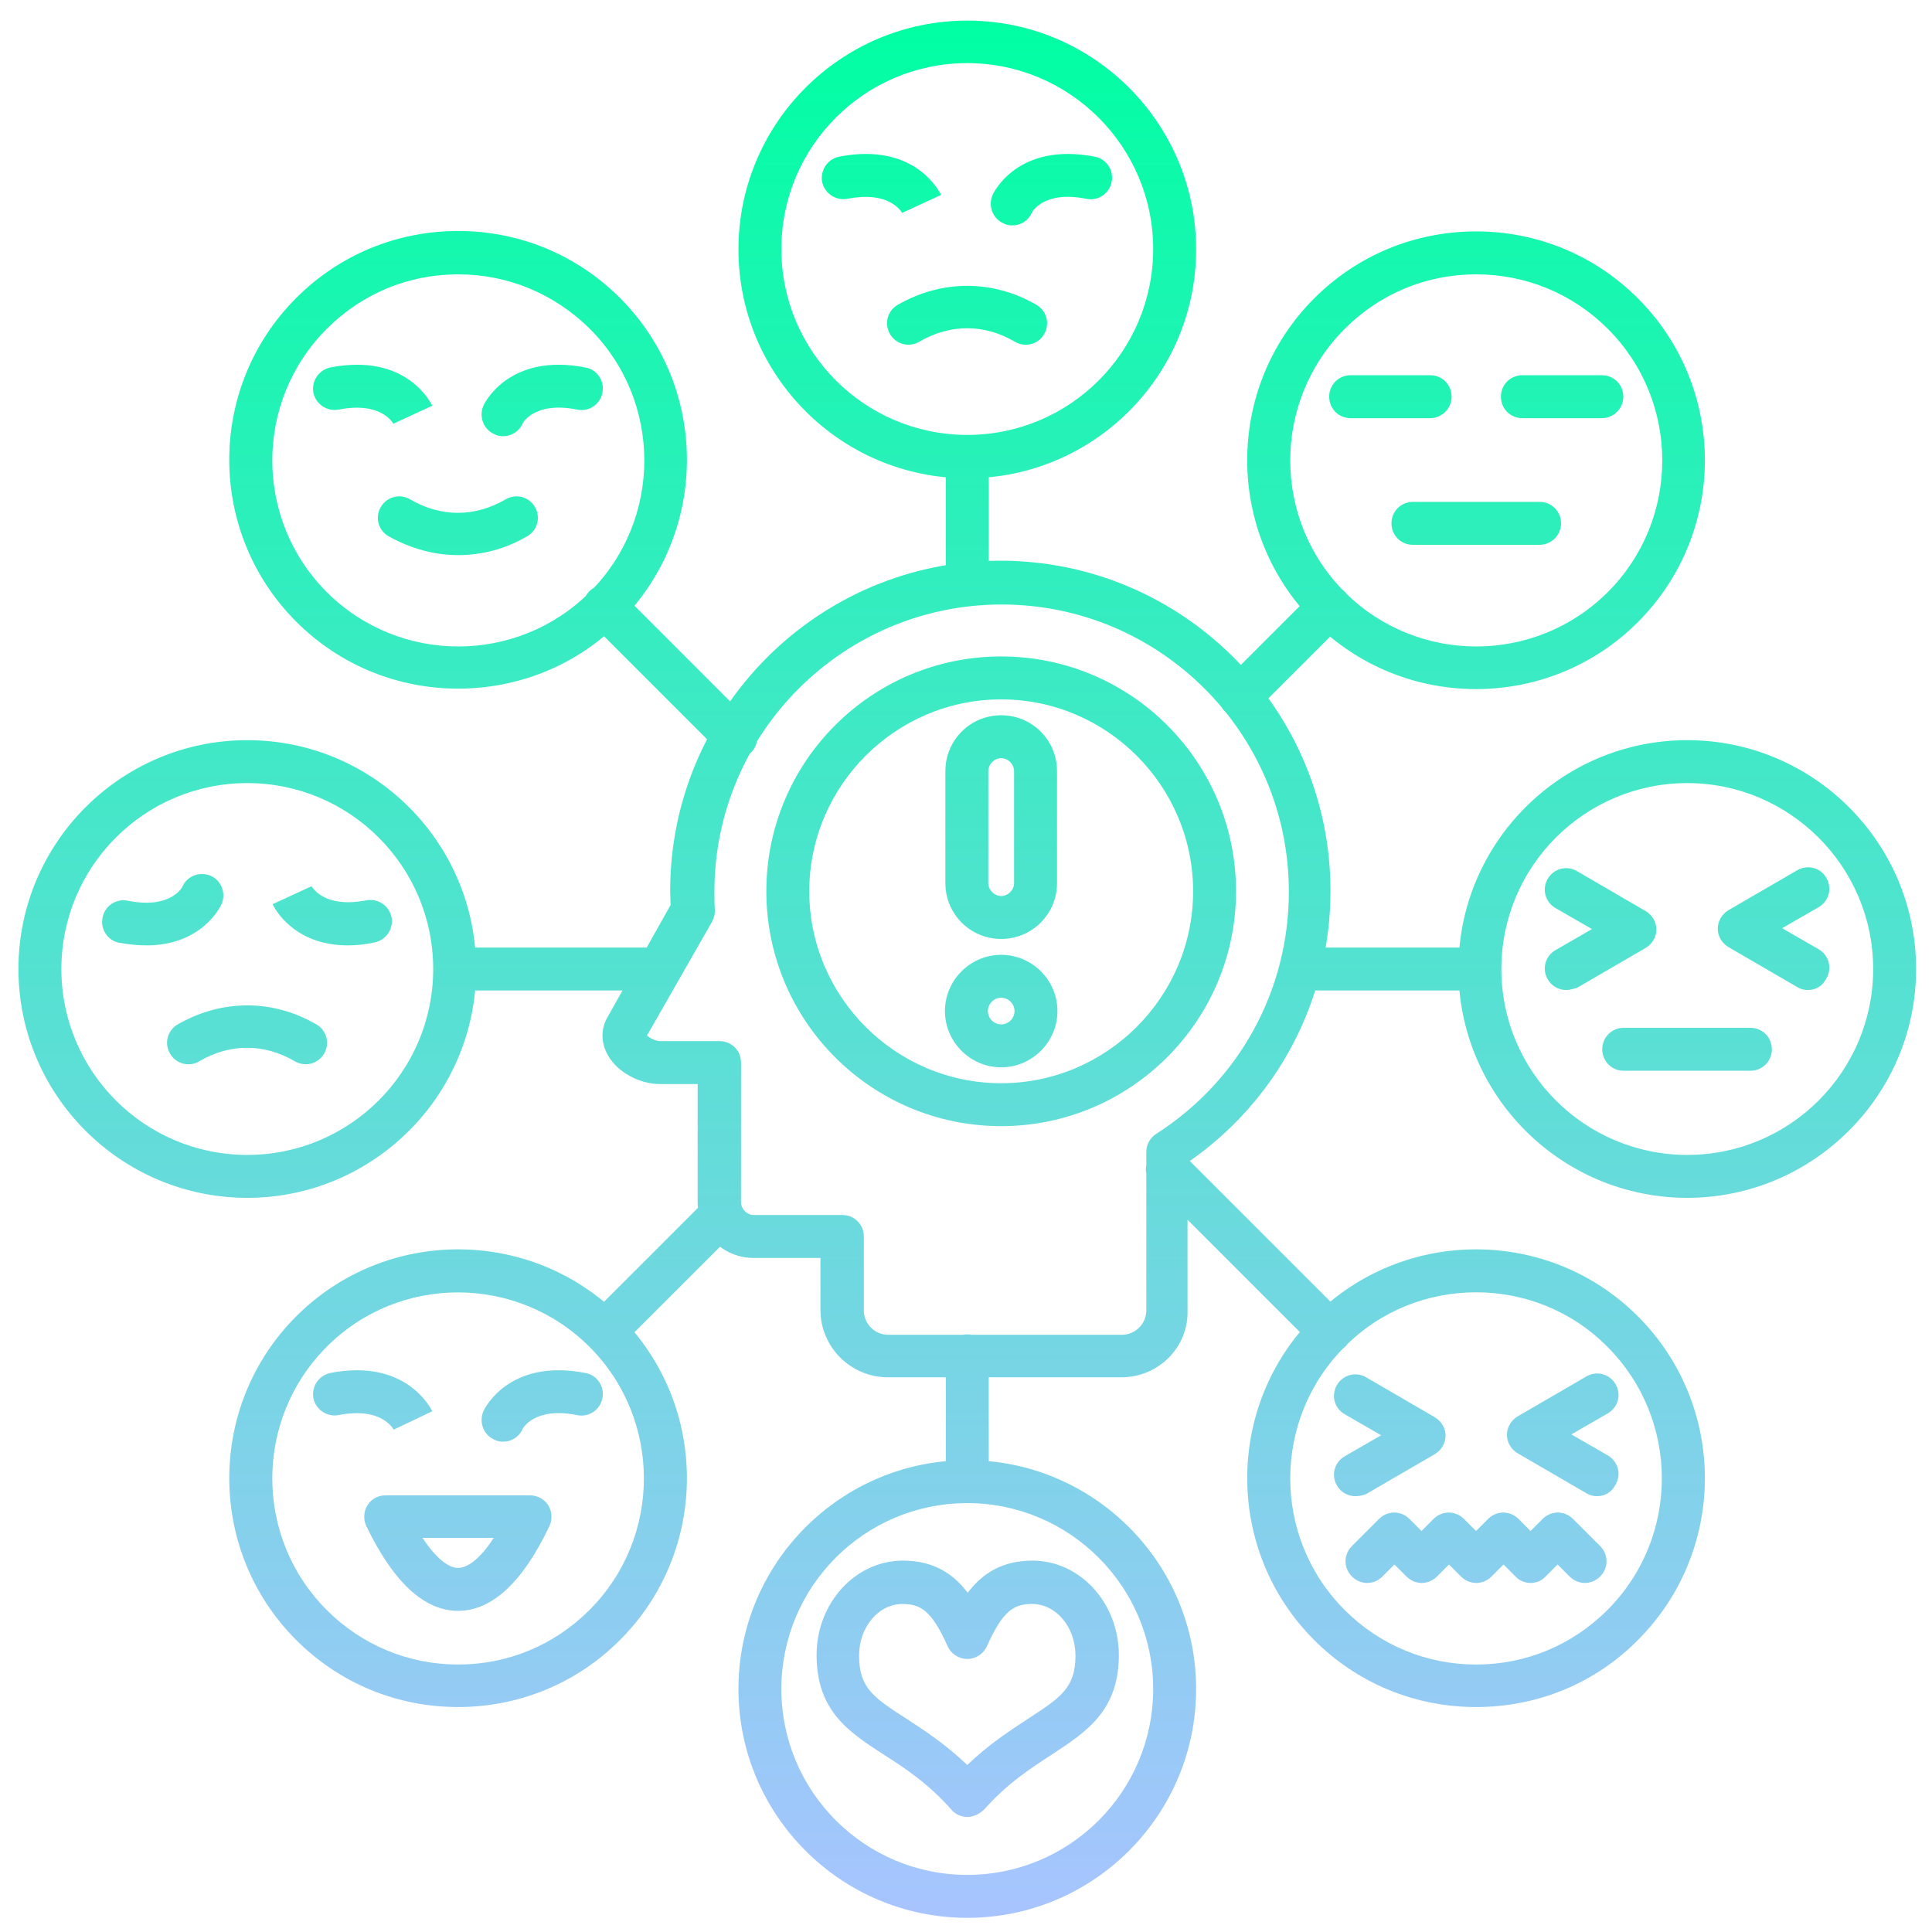 <?xml version="1.0" encoding="UTF-8"?> <svg xmlns="http://www.w3.org/2000/svg" width="100" height="100" viewBox="0 0 100 100" fill="none"><path d="M18 48.933C15.133 48.933 14.155 46.911 14.111 46.8L16.133 45.867L16.111 45.844C16.177 45.956 16.799 47.022 18.955 46.6C19.555 46.489 20.133 46.867 20.266 47.467C20.377 48.067 20 48.644 19.399 48.778C18.888 48.889 18.422 48.933 18 48.933ZM7.577 48.933C7.155 48.933 6.688 48.889 6.177 48.8C5.577 48.689 5.177 48.089 5.311 47.489C5.422 46.889 6.022 46.489 6.622 46.622C8.844 47.067 9.444 45.911 9.444 45.889C9.688 45.333 10.355 45.089 10.911 45.333C11.466 45.578 11.711 46.244 11.466 46.8C11.422 46.911 10.466 48.933 7.577 48.933ZM9.755 55.089C9.377 55.089 9 54.889 8.8 54.533C8.488 54 8.666 53.333 9.2 53.022C11.488 51.711 14.111 51.711 16.377 53.022C16.911 53.333 17.088 54 16.777 54.533C16.466 55.067 15.8 55.244 15.266 54.933C13.666 54 11.911 54 10.311 54.933C10.133 55.044 9.955 55.089 9.755 55.089ZM58.044 71.289H45.955C44.044 71.289 42.466 69.733 42.466 67.8V65.111H38.999C37.422 65.111 36.111 63.822 36.111 62.222V56.111H34.155C33.088 56.111 31.955 55.489 31.466 54.622C31.111 54 31.088 53.289 31.422 52.689L34.711 46.844C34.711 46.6 34.688 46.355 34.688 46.111C34.688 36.689 42.355 29.022 51.777 29.022C61.2 29.022 68.866 36.689 68.866 46.111C68.866 51.778 66.111 56.978 61.466 60.178V67.8C61.533 69.733 59.955 71.289 58.044 71.289ZM33.488 53.6C33.644 53.733 33.933 53.889 34.177 53.889H37.244C37.866 53.889 38.355 54.378 38.355 55V62.222C38.355 62.578 38.666 62.889 39.022 62.889H43.599C44.222 62.889 44.711 63.378 44.711 64V67.822C44.711 68.511 45.266 69.089 45.977 69.089H58.066C58.755 69.089 59.333 68.533 59.333 67.822V59.622C59.333 59.244 59.533 58.889 59.844 58.689C64.155 55.933 66.711 51.244 66.711 46.156C66.711 37.956 60.044 31.289 51.844 31.289C43.644 31.289 36.977 37.956 36.977 46.156C36.977 46.444 36.977 46.755 36.999 47.067C37.022 47.289 36.955 47.489 36.866 47.689L33.488 53.6ZM51.822 58.289C45.111 58.289 39.666 52.844 39.666 46.133C39.666 39.422 45.111 33.978 51.822 33.978C58.533 33.978 63.977 39.422 63.977 46.133C63.977 52.822 58.533 58.289 51.822 58.289ZM51.822 36.2C46.355 36.2 41.888 40.667 41.888 46.133C41.888 51.6 46.355 56.067 51.822 56.067C57.288 56.067 61.755 51.6 61.755 46.133C61.755 40.667 57.288 36.2 51.822 36.2ZM50.066 31.355C49.444 31.355 48.955 30.867 48.955 30.244V23.644C48.955 23.022 49.444 22.533 50.066 22.533C50.688 22.533 51.177 23.022 51.177 23.644V30.244C51.177 30.844 50.666 31.355 50.066 31.355ZM64.177 37.156C63.888 37.156 63.599 37.044 63.4 36.822C62.955 36.378 62.955 35.689 63.4 35.244L68.022 30.622C68.466 30.178 69.155 30.178 69.6 30.622C70.044 31.067 70.044 31.756 69.6 32.2L64.977 36.822C64.755 37.044 64.466 37.156 64.177 37.156ZM76.577 51.267H67.333C66.711 51.267 66.222 50.778 66.222 50.156C66.222 49.533 66.711 49.044 67.333 49.044H76.6C77.222 49.044 77.711 49.533 77.711 50.156C77.711 50.778 77.2 51.267 76.577 51.267ZM68.822 70.044C68.533 70.044 68.244 69.933 68.044 69.711L59.644 61.311C59.2 60.867 59.2 60.178 59.644 59.733C60.088 59.289 60.777 59.289 61.222 59.733L69.622 68.133C70.066 68.578 70.066 69.267 69.622 69.711C69.377 69.933 69.111 70.044 68.822 70.044ZM50.066 77.8C49.444 77.8 48.955 77.311 48.955 76.689V70.178C48.955 69.555 49.444 69.067 50.066 69.067C50.688 69.067 51.177 69.555 51.177 70.178V76.689C51.177 77.311 50.666 77.8 50.066 77.8ZM31.288 70.044C31 70.044 30.711 69.933 30.511 69.711C30.066 69.267 30.066 68.578 30.511 68.133L36.555 62.089C36.999 61.644 37.688 61.644 38.133 62.089C38.577 62.533 38.577 63.222 38.133 63.667L32.088 69.711C31.866 69.933 31.577 70.044 31.288 70.044ZM34.155 51.267H23.533C22.911 51.267 22.422 50.778 22.422 50.156C22.422 49.533 22.911 49.044 23.533 49.044H34.155C34.777 49.044 35.266 49.533 35.266 50.156C35.266 50.778 34.755 51.267 34.155 51.267ZM38.066 39.289C37.777 39.289 37.488 39.178 37.288 38.956L30.511 32.178C30.066 31.733 30.066 31.044 30.511 30.6C30.955 30.155 31.644 30.155 32.088 30.6L38.866 37.378C39.311 37.822 39.311 38.511 38.866 38.956C38.644 39.178 38.355 39.289 38.066 39.289ZM12.8 62C6.266 62 0.955 56.689 0.955 50.156C0.955 43.622 6.266 38.311 12.8 38.311C19.333 38.311 24.644 43.622 24.644 50.156C24.644 56.689 19.333 62 12.8 62ZM12.8 40.533C7.488 40.533 3.177 44.844 3.177 50.156C3.177 55.467 7.488 59.778 12.8 59.778C18.111 59.778 22.422 55.467 22.422 50.156C22.422 44.844 18.111 40.533 12.8 40.533ZM23.711 35.644C20.666 35.644 17.644 34.489 15.333 32.178C10.711 27.555 10.711 20.044 15.333 15.422C17.577 13.178 20.555 11.956 23.711 11.956C26.866 11.956 29.844 13.178 32.088 15.422C36.711 20.044 36.711 27.555 32.088 32.178C29.777 34.511 26.733 35.644 23.711 35.644ZM23.711 14.2C21.133 14.2 18.733 15.2 16.911 17.022C13.155 20.778 13.155 26.889 16.911 30.644C20.666 34.4 26.777 34.4 30.533 30.644C34.288 26.889 34.288 20.778 30.533 17.022C28.688 15.2 26.288 14.2 23.711 14.2ZM50.066 24.756C43.533 24.756 38.222 19.444 38.222 12.911C38.222 6.378 43.533 1.067 50.066 1.067C56.599 1.067 61.911 6.378 61.911 12.911C61.911 19.444 56.599 24.756 50.066 24.756ZM50.066 3.267C44.755 3.267 40.444 7.578 40.444 12.889C40.444 18.2 44.755 22.511 50.066 22.511C55.377 22.511 59.688 18.2 59.688 12.889C59.688 7.578 55.355 3.267 50.066 3.267ZM76.4 35.667C73.355 35.667 70.333 34.511 68.022 32.2C63.4 27.578 63.4 20.067 68.022 15.444C70.266 13.2 73.244 11.978 76.4 11.978C79.555 11.978 82.533 13.2 84.777 15.444C89.4 20.067 89.4 27.578 84.777 32.2C82.466 34.511 79.444 35.667 76.4 35.667ZM76.4 14.2C73.822 14.2 71.422 15.2 69.6 17.022C65.844 20.778 65.844 26.889 69.6 30.644C73.355 34.4 79.466 34.4 83.222 30.644C86.977 26.889 86.977 20.778 83.222 17.022C81.4 15.2 78.977 14.2 76.4 14.2ZM87.333 62C80.799 62 75.488 56.689 75.488 50.156C75.488 43.622 80.799 38.311 87.333 38.311C93.866 38.311 99.177 43.622 99.177 50.156C99.177 56.689 93.844 62 87.333 62ZM87.333 40.533C82.022 40.533 77.711 44.844 77.711 50.156C77.711 55.467 82.022 59.778 87.333 59.778C92.644 59.778 96.955 55.467 96.955 50.156C96.955 44.844 92.622 40.533 87.333 40.533ZM76.4 88.356C73.244 88.356 70.266 87.133 68.022 84.889C63.4 80.267 63.4 72.755 68.022 68.133C72.644 63.511 80.155 63.511 84.777 68.133C89.4 72.755 89.4 80.267 84.777 84.889C82.555 87.133 79.577 88.356 76.4 88.356ZM76.4 66.889C73.933 66.889 71.466 67.822 69.6 69.711C65.844 73.467 65.844 79.578 69.6 83.333C71.422 85.156 73.844 86.156 76.4 86.156C78.977 86.156 81.377 85.156 83.2 83.333C86.955 79.578 86.955 73.467 83.2 69.711C81.333 67.822 78.866 66.889 76.4 66.889ZM50.066 99.267C43.533 99.267 38.222 93.956 38.222 87.422C38.222 80.889 43.533 75.578 50.066 75.578C56.599 75.578 61.911 80.889 61.911 87.422C61.911 93.956 56.599 99.267 50.066 99.267ZM50.066 77.8C44.755 77.8 40.444 82.111 40.444 87.422C40.444 92.733 44.755 97.044 50.066 97.044C55.377 97.044 59.688 92.733 59.688 87.422C59.688 82.111 55.355 77.8 50.066 77.8ZM23.711 88.356C20.555 88.356 17.577 87.133 15.333 84.889C10.711 80.267 10.711 72.755 15.333 68.133C19.955 63.511 27.466 63.511 32.088 68.133C36.711 72.755 36.711 80.267 32.088 84.889C29.844 87.133 26.866 88.356 23.711 88.356ZM16.911 69.711C13.155 73.467 13.155 79.578 16.911 83.333C18.733 85.156 21.155 86.156 23.711 86.156C26.288 86.156 28.688 85.156 30.511 83.333C34.266 79.578 34.266 73.467 30.511 69.711C26.755 65.956 20.644 65.956 16.911 69.711ZM52.4 11.667C52.244 11.667 52.088 11.644 51.933 11.556C51.377 11.311 51.133 10.644 51.377 10.089C51.422 9.978 52.688 7.333 56.666 8.111C57.266 8.222 57.666 8.822 57.533 9.422C57.422 10.022 56.822 10.422 56.222 10.289C53.999 9.844 53.4 11 53.4 11.022C53.222 11.422 52.822 11.667 52.4 11.667ZM46.711 11.044C46.644 10.933 46.022 9.867 43.866 10.289C43.266 10.4 42.688 10.022 42.555 9.422C42.444 8.822 42.822 8.244 43.422 8.111C47.4 7.333 48.644 9.978 48.711 10.089L46.688 11.022L46.711 11.044ZM53.088 17.844C52.911 17.844 52.711 17.8 52.533 17.689C50.933 16.756 49.177 16.756 47.577 17.689C47.044 18 46.377 17.822 46.066 17.289C45.755 16.756 45.933 16.089 46.466 15.778C48.755 14.467 51.377 14.467 53.644 15.778C54.177 16.089 54.355 16.756 54.044 17.289C53.844 17.644 53.488 17.844 53.088 17.844ZM26.044 22.578C25.888 22.578 25.733 22.555 25.577 22.467C25.022 22.222 24.777 21.555 25.022 21C25.066 20.889 26.333 18.244 30.311 19.022C30.911 19.133 31.311 19.733 31.177 20.333C31.066 20.933 30.466 21.333 29.866 21.2C27.644 20.756 27.044 21.911 27.044 21.933C26.866 22.333 26.466 22.578 26.044 22.578ZM20.377 21.956C20.311 21.844 19.688 20.778 17.533 21.2C16.933 21.311 16.355 20.933 16.222 20.333C16.111 19.733 16.488 19.155 17.088 19.022C21.066 18.244 22.311 20.889 22.377 21L20.355 21.933L20.377 21.956ZM23.711 28.733C22.488 28.733 21.266 28.4 20.111 27.756C19.577 27.444 19.399 26.778 19.711 26.244C20.022 25.711 20.688 25.533 21.222 25.844C22.822 26.778 24.577 26.778 26.177 25.844C26.711 25.533 27.377 25.711 27.688 26.244C28 26.778 27.822 27.444 27.288 27.756C26.155 28.422 24.933 28.733 23.711 28.733ZM74.022 21.644H69.911C69.288 21.644 68.799 21.155 68.799 20.533C68.799 19.911 69.288 19.422 69.911 19.422H74.022C74.644 19.422 75.133 19.911 75.133 20.533C75.133 21.155 74.622 21.644 74.022 21.644ZM82.911 21.644H78.799C78.177 21.644 77.688 21.155 77.688 20.533C77.688 19.911 78.177 19.422 78.799 19.422H82.911C83.533 19.422 84.022 19.911 84.022 20.533C84.022 21.155 83.511 21.644 82.911 21.644ZM79.688 28.2H73.133C72.511 28.2 72.022 27.711 72.022 27.089C72.022 26.467 72.511 25.978 73.133 25.978H79.688C80.311 25.978 80.799 26.467 80.799 27.089C80.799 27.711 80.288 28.2 79.688 28.2ZM90.6 55.422H84.044C83.422 55.422 82.933 54.933 82.933 54.311C82.933 53.689 83.422 53.2 84.044 53.2H90.6C91.222 53.2 91.711 53.689 91.711 54.311C91.711 54.933 91.222 55.422 90.6 55.422ZM81.066 51.244C80.688 51.244 80.311 51.044 80.111 50.689C79.799 50.156 79.977 49.489 80.511 49.178L82.4 48.089L80.511 47C79.977 46.689 79.799 46.022 80.111 45.489C80.422 44.956 81.088 44.778 81.622 45.089L85.177 47.156C85.511 47.355 85.733 47.711 85.733 48.111C85.733 48.511 85.511 48.867 85.177 49.067L81.622 51.133C81.444 51.178 81.244 51.244 81.066 51.244ZM93.577 51.244C93.4 51.244 93.2 51.2 93.022 51.089L89.466 49.022C89.133 48.822 88.911 48.467 88.911 48.067C88.911 47.667 89.133 47.311 89.466 47.111L93.022 45.044C93.555 44.733 94.244 44.911 94.533 45.444C94.844 45.978 94.666 46.644 94.133 46.956L92.244 48.044L94.133 49.133C94.666 49.444 94.844 50.111 94.533 50.644C94.333 51.044 93.977 51.244 93.577 51.244ZM70.155 77.444C69.777 77.444 69.4 77.244 69.2 76.889C68.888 76.356 69.066 75.689 69.6 75.378L71.488 74.289L69.6 73.2C69.066 72.889 68.888 72.222 69.2 71.689C69.511 71.156 70.177 70.978 70.711 71.289L74.266 73.356C74.6 73.555 74.822 73.911 74.822 74.311C74.822 74.711 74.6 75.067 74.266 75.267L70.711 77.333C70.533 77.4 70.333 77.444 70.155 77.444ZM82.666 77.444C82.488 77.444 82.288 77.4 82.111 77.289L78.555 75.222C78.222 75.022 77.999 74.667 77.999 74.267C77.999 73.867 78.222 73.511 78.555 73.311L82.111 71.244C82.644 70.933 83.311 71.111 83.622 71.644C83.933 72.178 83.755 72.844 83.222 73.156L81.333 74.244L83.222 75.333C83.755 75.644 83.933 76.311 83.622 76.844C83.422 77.244 83.044 77.444 82.666 77.444ZM79.222 81.933C78.933 81.933 78.644 81.822 78.444 81.6L77.822 80.978L77.2 81.6C76.755 82.044 76.066 82.044 75.622 81.6L74.999 80.978L74.377 81.6C73.933 82.044 73.244 82.044 72.799 81.6L72.177 80.978L71.555 81.6C71.111 82.044 70.422 82.044 69.977 81.6C69.533 81.156 69.533 80.467 69.977 80.022L71.377 78.622C71.822 78.178 72.511 78.178 72.955 78.622L73.577 79.244L74.2 78.622C74.644 78.178 75.333 78.178 75.777 78.622L76.4 79.244L77.022 78.622C77.466 78.178 78.155 78.178 78.6 78.622L79.222 79.244L79.844 78.622C80.288 78.178 80.977 78.178 81.422 78.622L82.822 80.022C83.266 80.467 83.266 81.156 82.822 81.6C82.377 82.044 81.688 82.044 81.244 81.6L80.622 80.978L79.999 81.6C79.799 81.822 79.511 81.933 79.222 81.933ZM26.044 74.622C25.888 74.622 25.733 74.6 25.577 74.511C25.022 74.267 24.777 73.6 25.022 73.044C25.066 72.933 26.333 70.289 30.311 71.067C30.911 71.178 31.311 71.778 31.177 72.378C31.066 72.978 30.466 73.378 29.866 73.244C27.644 72.8 27.044 73.956 27.044 73.978C26.866 74.378 26.466 74.622 26.044 74.622ZM20.377 74C20.311 73.889 19.688 72.822 17.533 73.244C16.933 73.356 16.355 72.978 16.222 72.378C16.111 71.778 16.488 71.2 17.088 71.067C21.044 70.289 22.311 72.933 22.377 73.044L20.377 74ZM23.711 83.378C21.955 83.378 20.355 81.889 18.955 78.978C18.799 78.644 18.822 78.222 19.022 77.911C19.222 77.578 19.577 77.4 19.955 77.4H27.444C27.822 77.4 28.177 77.6 28.377 77.911C28.577 78.244 28.599 78.644 28.444 78.978C27.066 81.889 25.466 83.378 23.711 83.378ZM21.866 79.6C22.533 80.6 23.177 81.156 23.711 81.156C24.244 81.156 24.911 80.6 25.555 79.6H21.866ZM50.066 94.044C49.755 94.044 49.444 93.911 49.244 93.667C48.022 92.289 46.8 91.489 45.711 90.8C43.933 89.644 42.266 88.555 42.266 85.667C42.266 82.978 44.266 80.778 46.733 80.778C48.333 80.778 49.355 81.467 50.088 82.444C50.822 81.467 51.844 80.778 53.444 80.778C55.911 80.778 57.911 82.978 57.911 85.667C57.911 88.555 56.222 89.644 54.466 90.8C53.377 91.511 52.155 92.289 50.933 93.667C50.666 93.911 50.377 94.044 50.066 94.044ZM46.711 83.022C45.466 83.022 44.466 84.222 44.466 85.689C44.466 87.378 45.222 87.867 46.911 88.956C47.822 89.555 48.933 90.267 50.066 91.356C51.2 90.267 52.311 89.555 53.222 88.956C54.888 87.867 55.666 87.378 55.666 85.689C55.666 84.222 54.666 83.022 53.422 83.022C52.488 83.022 51.911 83.356 51.088 85.2C50.911 85.6 50.511 85.867 50.066 85.867C49.622 85.867 49.222 85.6 49.044 85.2C48.222 83.356 47.644 83.022 46.711 83.022ZM51.822 48.6C50.222 48.6 48.933 47.311 48.933 45.711V39.911C48.933 38.311 50.222 37.022 51.822 37.022C53.422 37.022 54.711 38.311 54.711 39.911V45.711C54.711 47.311 53.422 48.6 51.822 48.6ZM51.822 39.244C51.466 39.244 51.155 39.556 51.155 39.911V45.711C51.155 46.067 51.466 46.378 51.822 46.378C52.177 46.378 52.488 46.067 52.488 45.711V39.911C52.488 39.556 52.177 39.244 51.822 39.244ZM51.822 55.244C50.222 55.244 48.911 53.933 48.911 52.333C48.911 50.733 50.222 49.422 51.822 49.422C53.422 49.422 54.733 50.733 54.733 52.333C54.733 53.933 53.422 55.244 51.822 55.244ZM51.822 51.644C51.444 51.644 51.133 51.956 51.133 52.333C51.133 52.711 51.444 53.022 51.822 53.022C52.2 53.022 52.511 52.711 52.511 52.333C52.511 51.956 52.2 51.644 51.822 51.644Z" fill="url(#paint0_linear_986_35789)"></path><defs><linearGradient id="paint0_linear_986_35789" x1="50.066" y1="1.067" x2="50.066" y2="99.267" gradientUnits="userSpaceOnUse"><stop stop-color="#00FFA3"></stop><stop offset="1" stop-color="#A8C4FF"></stop></linearGradient></defs></svg> 
